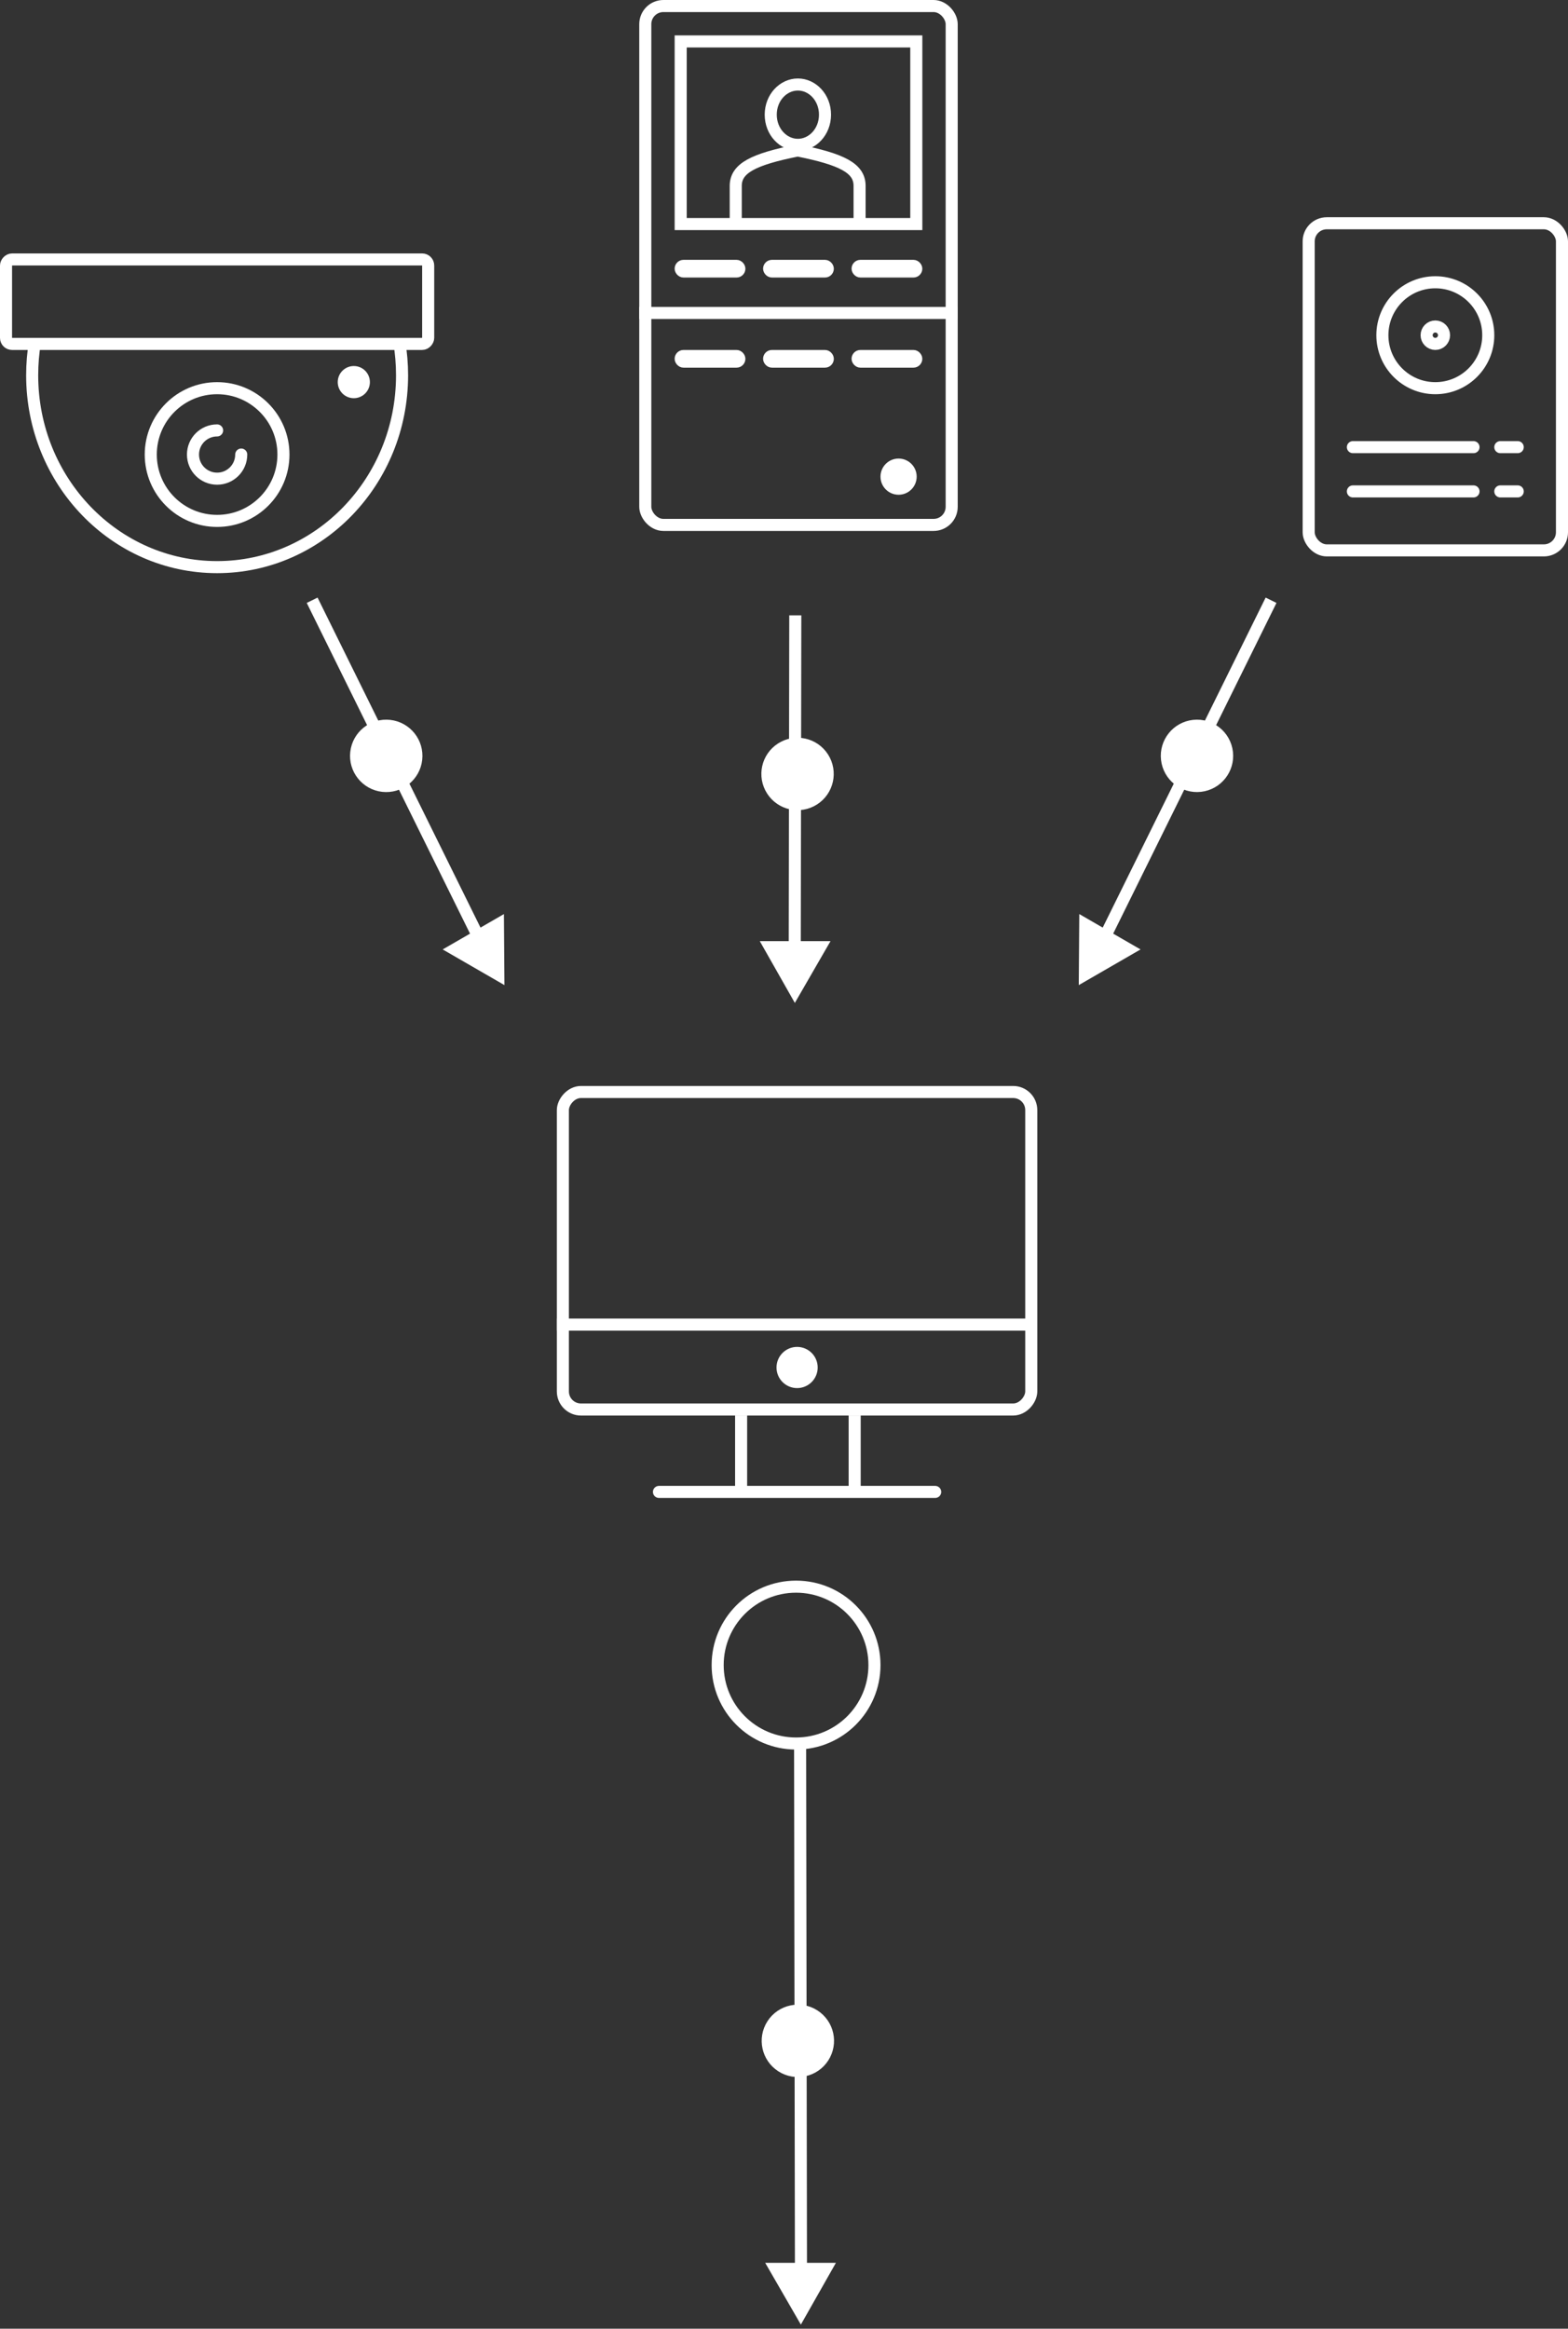 <svg width="130" height="193" viewBox="0 0 130 193" fill="none" xmlns="http://www.w3.org/2000/svg">
<rect x="0" y="0" width="130" height="193" fill="#333333" stroke="none"/>
<rect x="-0.5" y="0.5" width="38.833" height="26.314" rx="1.5" transform="matrix(-1 0 0 1 85 90.004)" stroke="white" stroke-linejoin="round"/>
<line x1="0.5" y1="-0.5" x2="23.4" y2="-0.5" transform="matrix(-1 0 0 1 78.034 124.148)" stroke="white" stroke-linecap="round"/>
<line y1="-0.5" x2="39.109" y2="-0.5" transform="matrix(-1 -8.74228e-08 -8.74228e-08 1 85.277 110.281)" stroke="white"/>
<line y1="-0.5" x2="6.518" y2="-0.5" transform="matrix(-3.69866e-08 1 1 5.16589e-08 61.945 117.316)" stroke="white"/>
<line y1="-0.5" x2="6.518" y2="-0.5" transform="matrix(-3.69866e-08 1 1 5.16589e-08 71.36 117.316)" stroke="white"/>
<circle cx="1.707" cy="1.707" r="1.707" transform="matrix(-1 0 0 1 67.793 111.629)" fill="white"/>
<circle cx="1.333" cy="1.333" r="1.333" transform="matrix(-1 0 0 1 30.667 30.336)" fill="white"/>
<rect x="-0.5" y="0.5" width="35" height="7" rx="0.5" transform="matrix(-1 0 0 1 35 21.004)" stroke="white" stroke-linejoin="round"/>
<circle cx="18" cy="37.672" r="5.5" stroke="white"/>
<path d="M20 37.672C20 38.776 19.105 39.672 18 39.672C16.895 39.672 16 38.776 16 37.672C16 36.567 16.895 35.672 18 35.672" stroke="white" stroke-linecap="round"/>
<path d="M2.898 28.336C2.746 29.234 2.667 30.158 2.667 31.101C2.667 39.883 9.532 47.003 18 47.003C26.469 47.003 33.334 39.883 33.334 31.101C33.334 30.158 33.255 29.234 33.103 28.336" stroke="white"/>
<rect x="53.5" y="0.5" width="25.402" height="43.004" rx="1.5" stroke="white"/>
<path d="M60.999 18.335V15.402C61.005 13.935 62.471 13.202 66.138 12.469C69.805 13.202 71.266 13.935 71.266 15.402C71.266 16.575 71.266 18.335 71.266 18.335" stroke="white"/>
<rect x="56.434" y="3.434" width="19.535" height="15.135" stroke="white"/>
<path d="M66.15 7.004C67.353 7.004 68.4 8.081 68.4 9.504C68.4 10.927 67.353 12.004 66.15 12.004C64.948 12.004 63.9 10.927 63.9 9.504C63.9 8.081 64.948 7.004 66.15 7.004Z" stroke="white"/>
<path d="M53 25.938L79.402 25.938" stroke="white"/>
<rect x="56.3" y="21.902" width="5.133" height="0.733" rx="0.367" stroke="white" stroke-width="0.733"/>
<rect x="56.3" y="29.371" width="5.133" height="0.733" rx="0.367" stroke="white" stroke-width="0.733"/>
<rect x="70.968" y="21.902" width="5.133" height="0.733" rx="0.367" stroke="white" stroke-width="0.733"/>
<rect x="70.968" y="29.371" width="5.133" height="0.733" rx="0.367" stroke="white" stroke-width="0.733"/>
<rect x="63.632" y="21.902" width="5.133" height="0.733" rx="0.367" stroke="white" stroke-width="0.733"/>
<rect x="63.632" y="29.371" width="5.133" height="0.733" rx="0.367" stroke="white" stroke-width="0.733"/>
<circle cx="1.5" cy="1.5" r="1.5" transform="matrix(-1 0 0 1 76 38.004)" fill="white"/>
<rect x="108.5" y="18.504" width="21" height="27.111" rx="1.5" stroke="white"/>
<circle cx="119" cy="27.783" r="4.389" stroke="white"/>
<circle cx="119" cy="27.781" r="0.722" stroke="white"/>
<line x1="112.166" y1="37.059" x2="122.166" y2="37.059" stroke="white" stroke-linecap="round"/>
<line x1="124.388" y1="37.059" x2="125.832" y2="37.059" stroke="white" stroke-linecap="round"/>
<line x1="112.166" y1="40.727" x2="122.166" y2="40.727" stroke="white" stroke-linecap="round"/>
<line x1="124.388" y1="40.727" x2="125.832" y2="40.727" stroke="white" stroke-linecap="round"/>
<circle class="dot" data-path="line3" cx="99.239" cy="62.645" r="2" transform="rotate(83.584 99.239 62.645)" fill="white" stroke="white" stroke-width="2"/>
<path class="line3" d="M105.381 49.748L91.246 78.367" stroke="white" stroke-linejoin="round"/>
<path d="M94.559 78.688L89.482 75.757L89.439 81.644L94.559 78.688Z" fill="white"/>
<circle class="dot" data-path="line1" cx="3" cy="3" r="2" transform="matrix(-0.112 0.994 0.994 0.112 29.376 59.328)" fill="white" stroke="white" stroke-width="2"/>
<path class="line1" d="M25.88 49.748L40.015 78.367" stroke="white" stroke-linejoin="round"/>
<path d="M36.702 78.688L41.779 75.757L41.822 81.644L36.702 78.688Z" fill="white"/>
<circle class="dot" data-path="line4" cx="3" cy="3" r="2" transform="matrix(-0.539 0.842 0.842 0.539 65.24 165)" fill="white" stroke="white" stroke-width="2"/>
<path class="line4" d="M66.334 144.127L66.407 188.918" stroke="white" stroke-linejoin="round"/>
<path d="M63.441 187.54L69.304 187.54L66.398 192.66L63.441 187.54Z" fill="white"/>
<circle cx="66" cy="138" r="6.5" stroke="white" stroke-linejoin="round"/>
<circle class="dot" data-path="line2" cx="66.123" cy="64.144" r="2" transform="rotate(57.393 66.123 64.144)" fill="white" stroke="white" stroke-width="2"/>
<path class="line2" d="M65.936 50.998L65.889 79.891" stroke="white" stroke-linejoin="round"/>
<path d="M68.856 78.001H62.993L65.899 83.121L68.856 78.001Z" fill="white"/>
</svg>
